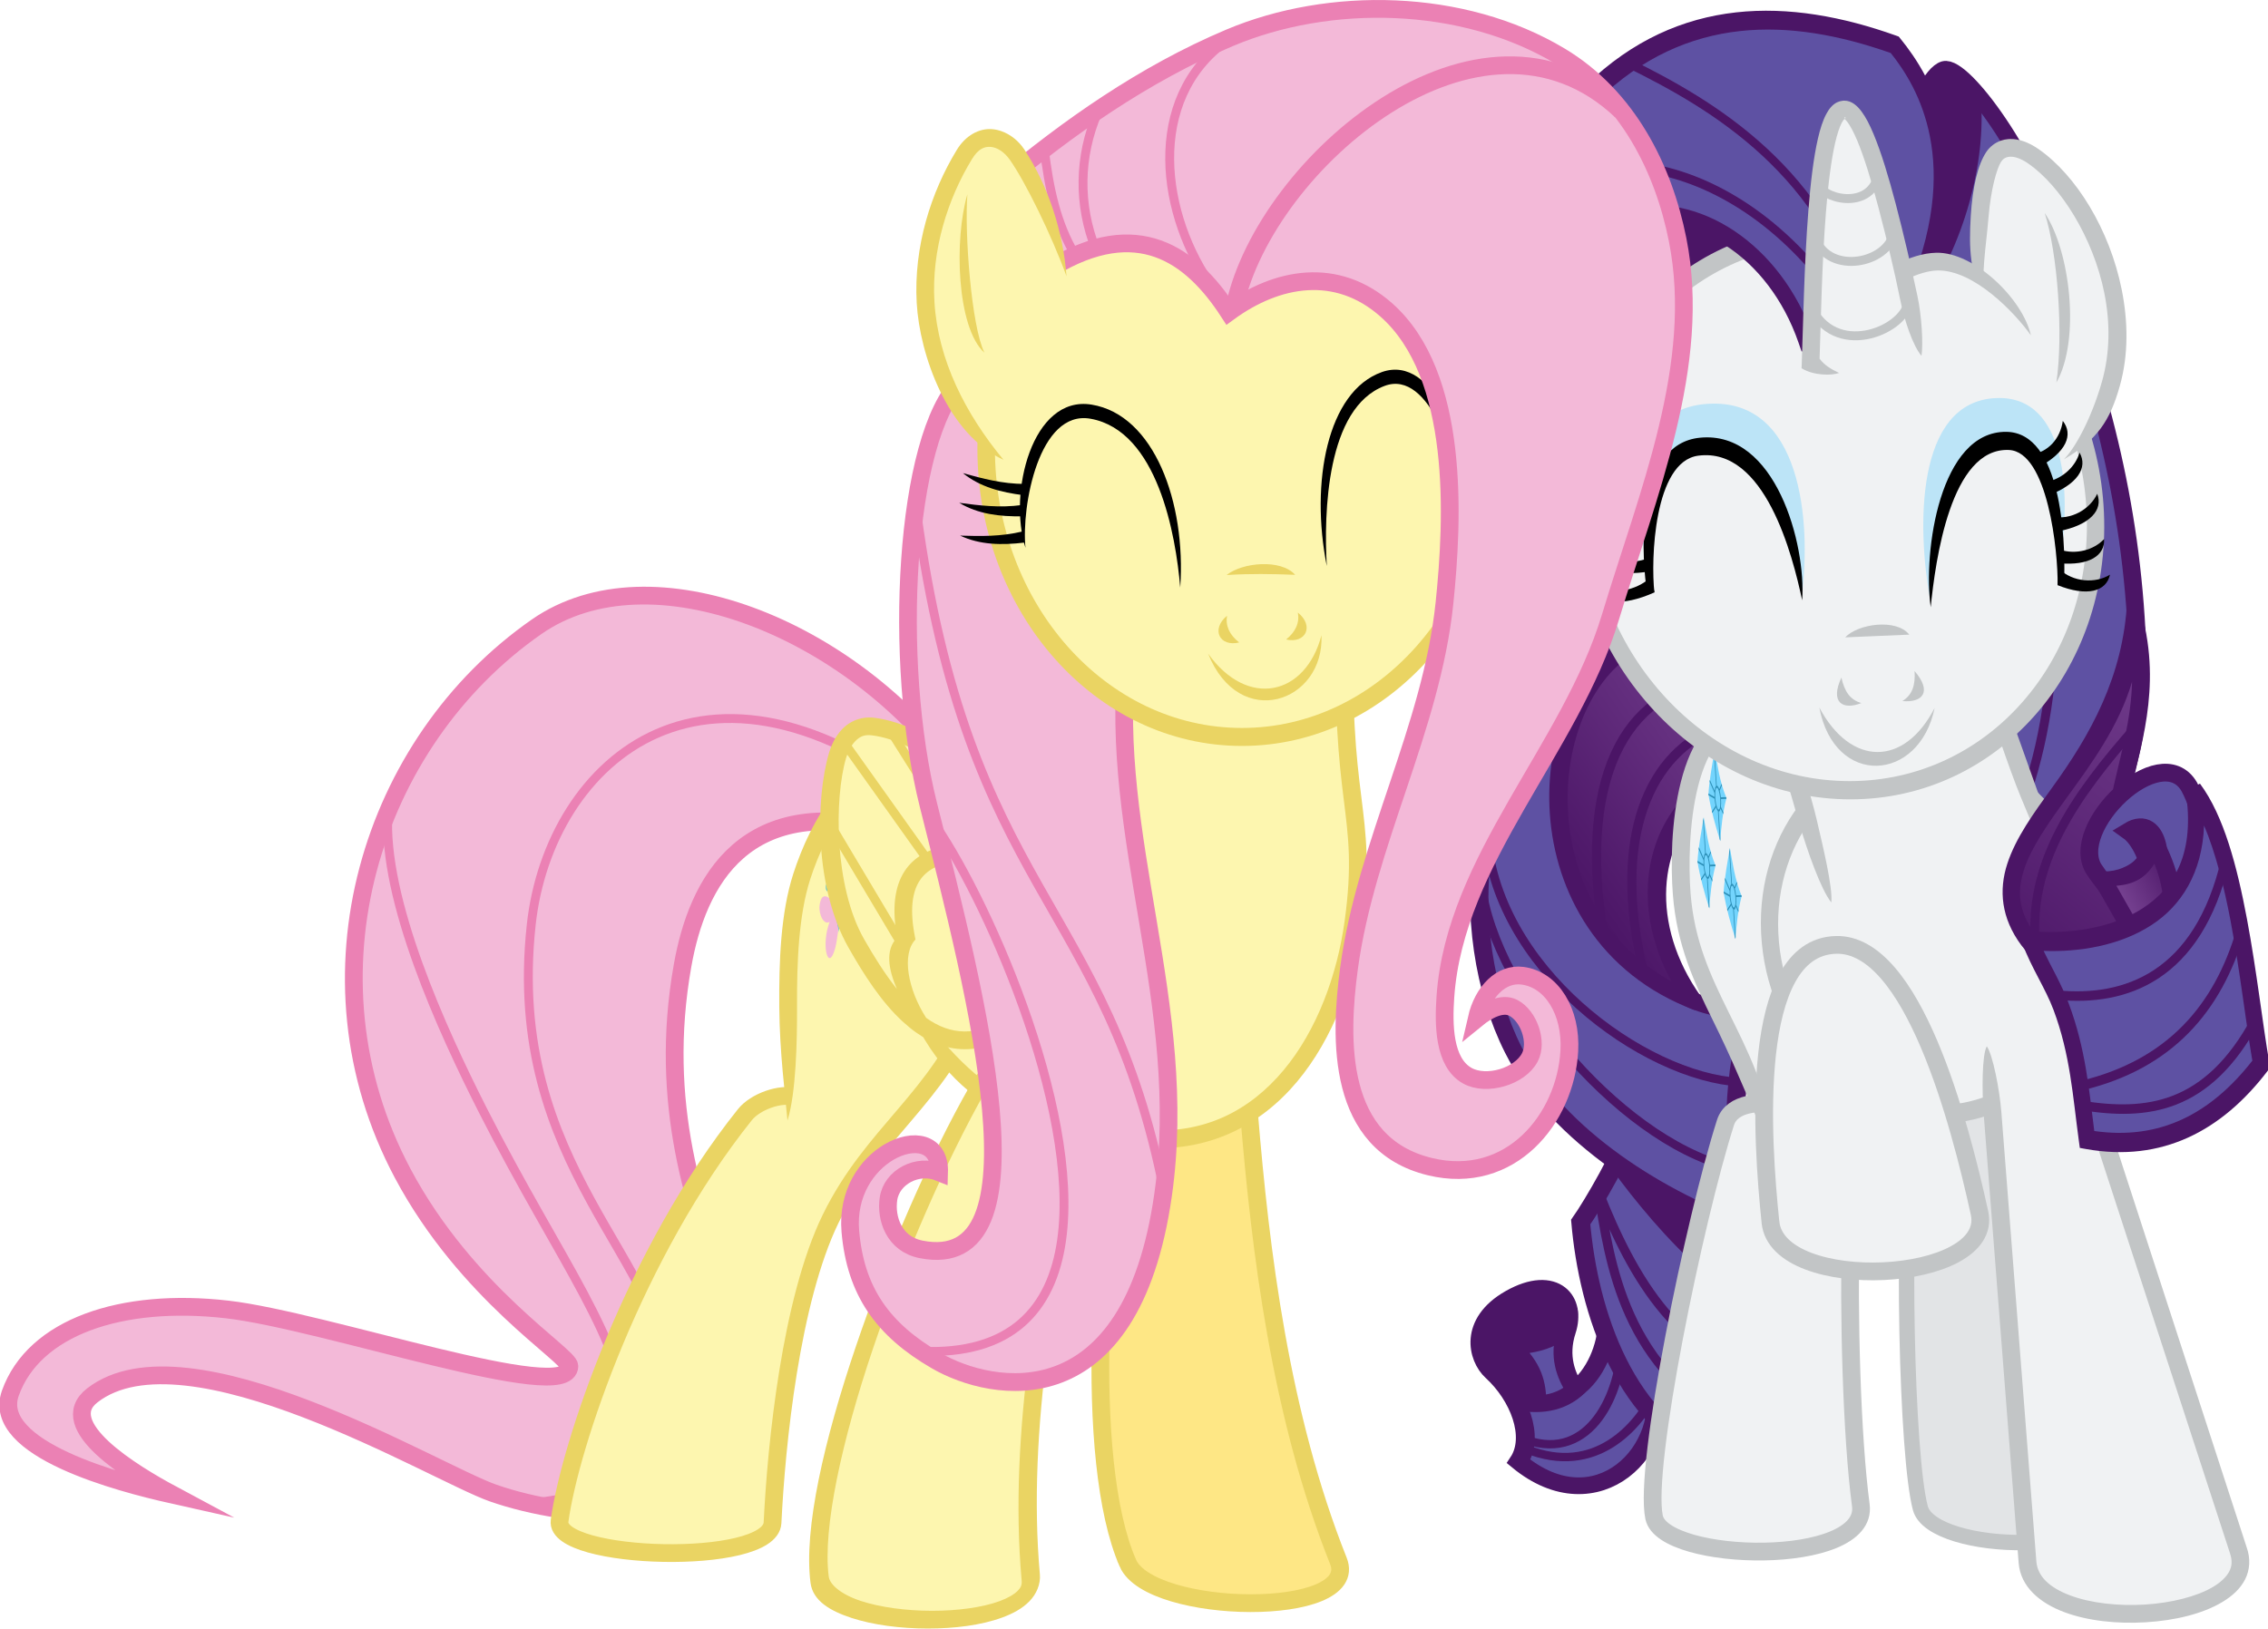 <?xml version="1.0" encoding="UTF-8" standalone="no"?>
<!-- Created with Inkscape (http://www.inkscape.org/) -->
<svg id="svg4707" xmlns:inkscape="http://www.inkscape.org/namespaces/inkscape" xmlns:rdf="http://www.w3.org/1999/02/22-rdf-syntax-ns#" xmlns="http://www.w3.org/2000/svg" sodipodi:docname="Fluttershy and Rarity Adorable.svg" xmlns:sodipodi="http://sodipodi.sourceforge.net/DTD/sodipodi-0.dtd" inkscape:export-filename="F:\Projects\Vectors\MLP Vectors\G4\Groups\Fluttershy and Rarity Adorable.png" height="917.76" width="1277.6" inkscape:export-xdpi="392.22845" version="1.1" inkscape:export-ydpi="392.22845" xmlns:cc="http://creativecommons.org/ns#" xmlns:xlink="http://www.w3.org/1999/xlink" inkscape:version="0.48.4 r9939" xmlns:dc="http://purl.org/dc/elements/1.1/">
 <defs id="defs4709">
  <linearGradient id="linearGradient4664" y2="643.42" gradientUnits="userSpaceOnUse" y1="515.56" gradientTransform="translate(-206.08 15.826)" x2="932" x1="691.31" inkscape:collect="always">
   <stop id="stop4120" stop-color="#7e4a99" offset="0"/>
   <stop id="stop4122" stop-color="#4b1566" offset="1"/>
  </linearGradient>
  <linearGradient id="linearGradient4336" y2="368.64" gradientUnits="userSpaceOnUse" y1="341.6" gradientTransform="matrix(-.778 0 0 .778 5571.9 411.23)" x2="1901.1" x1="1851.3" inkscape:collect="always">
   <stop id="stop9487" stop-color="#4b1566" offset="0"/>
   <stop id="stop9489" stop-color="#7e4a99" offset="1"/>
  </linearGradient>
  <linearGradient id="linearGradient4303" y2="169.53" gradientUnits="userSpaceOnUse" y1="436.42" gradientTransform="matrix(-.778 0 0 .778 5536.2 209.76)" x2="1771.3" x1="1984.2" inkscape:collect="always">
   <stop id="stop9503" stop-color="#4b1566" offset="0"/>
   <stop id="stop9505" stop-color="#7e4a99" offset="1"/>
  </linearGradient>
  <linearGradient id="linearGradient9390" y2="83.783" gradientUnits="userSpaceOnUse" y1="85.016" x2="2378.9" x1="2264.9" inkscape:collect="always">
   <stop id="stop9386" stop-color="#4b1566" offset="0"/>
   <stop id="stop9388" stop-color="#7e4a99" offset="1"/>
  </linearGradient>
  <linearGradient id="linearGradient9366" y2="101.87" gradientUnits="userSpaceOnUse" y1="-137.42" x2="2248.4" x1="2231.8" inkscape:collect="always">
   <stop id="stop9362" stop-color="#4b1566" offset="0"/>
   <stop id="stop9364" stop-color="#7e4a99" offset="1"/>
  </linearGradient>
 </defs>
 <sodipodi:namedview id="base" bordercolor="#666666" inkscape:pageshadow="2" inkscape:window-y="-8" fit-margin-left="0" pagecolor="#ffffff" fit-margin-top="0" inkscape:window-maximized="1" inkscape:zoom="0.49497475" inkscape:window-x="-8" inkscape:window-height="706" showgrid="false" borderopacity="1.0" inkscape:current-layer="layer8" inkscape:cx="423.02022" inkscape:cy="506.37322" fit-margin-right="0" fit-margin-bottom="0" inkscape:window-width="1366" inkscape:pageopacity="0.0" inkscape:document-units="px"/>
 <g id="layer8" sodipodi:insensitive="true" inkscape:label="Fluttershy and Rarity" inkscape:groupmode="layer" transform="translate(780.74 -309.98)">
  <g id="layer1-4" sodipodi:insensitive="true" inkscape:label="Rarity" transform="translate(-2345.4 534.14)">
   <g id="g3857" sodipodi:insensitive="true" transform="translate(-1304 -221.21)" inkscape:groupmode="layer" inkscape:label="Tail">
    <g id="g4666">
     <g id="g3891" transform="matrix(-.692 .492 .557 .612 4008.1 -336.19)">
      <path id="path3893" d="m1066.6 905.06c10.674 12.539 28.975 24.252 45.899 24.29-1.789-11.08-6.429-25.107-22.046-36.067-18.788-13.187-20.284-36.991 12.703-40.555 31.578-3.412 43.628 20.315 42.355 34.161-2.226 24.208 7.944 52.986 27.249 60.277-9.636 67.184-81.518 54.523-104.06 7.151z" sodipodi:nodetypes="ccsssccc" inkscape:connector-curvature="0" fill="#5e51a3"/>
      <path id="path3895" d="m902.75 868.22c-1.823 0.01-3.714 0.13-5.688 0.344-21.835 2.359-28.552 13.573-25.156 24.719l1.812 4.25c11.834 18.779 36.179 5.393 45-2.406-2.03 21.061 4.371 31.839 12.594 42.438 3.597-2.374 7.271-4.585 10.562-7.469-2.396-8.876-3.291-18.432-2.469-27.375 1.194-12.981-9.318-34.654-36.656-34.5z" sodipodi:nodetypes="cscccccsc" transform="translate(206.08 -15.826)" inkscape:connector-curvature="0" fill="#4b1566"/>
      <path id="path3901" d="m1109.9 929.24c16.75 2.725 28.677-5.539 37.609-16.996m-67.701-30.512c11.834 18.779 36.178 5.375 44.999-2.424-2.03 21.061 4.354 31.846 12.576 42.445" sodipodi:nodetypes="ccccc" inkscape:connector-curvature="0" stroke="#4b1566" stroke-miterlimit="100" stroke-width="11.974" fill="none"/>
      <path id="path3903" d="m1074.4 962.81c22.781 12.153 67.229 23.642 88.899-19.391m-95.752-22.35c23.152 28.086 70.007 55.379 91.676 17.163" sodipodi:nodetypes="cccc" inkscape:connector-curvature="0" stroke="#4b1566" stroke-width="5.987" fill="none"/>
      <path id="path3905" d="m1066.6 905.06c10.674 12.539 28.975 24.252 45.899 24.29-1.789-11.08-6.429-25.107-22.046-36.067-18.788-13.187-20.284-36.991 12.703-40.555 31.578-3.412 43.628 20.315 42.355 34.161-2.226 24.208 7.944 52.986 27.249 60.277-9.636 67.184-81.518 54.523-104.06 7.151z" sodipodi:nodetypes="ccsssccc" inkscape:connector-curvature="0" stroke="#4b1566" stroke-miterlimit="100" stroke-width="11.974" fill="none"/>
     </g>
     <g id="g3875" transform="matrix(-.683 .36 .429 .619 4119 -188.86)">
      <path id="path3877" d="m966.26 764.4c11.862 12.831 55.739 39.06 69.617 45.843 32.541 61.88 59.032 151.76 14.948 208.96-22.354-18.597-75.061-44.739-113.47-49.037-53.612-6-40.176-68.356-22.883-118.44 10.913-31.607 31.097-59.589 51.79-87.325z" sodipodi:nodetypes="cccssc" inkscape:connector-curvature="0" fill="#5e51a3"/>
      <path id="path3879" d="m1029 509.69c-20.7 27.73-40.84 55.7-51.75 87.31-17.023 49.305-30.321 110.5 20.406 118.12 48.471-32.836 58.684-126.27 60.063-183.72-12.224-7.977-23.508-16.117-28.688-21.719z" inkscape:connector-curvature="0" transform="translate(-62.775 254.72)" fill="#4b1566"/>
      <path id="path3887" d="m979.9 979.13c55.264-37.173 47.862-114.52 32.489-182.88 22.798 50.829 59.985 128.91 13.1 207.51" sodipodi:nodetypes="ccc" inkscape:connector-curvature="0" stroke="#4b1566" stroke-width="6.578" fill="none"/>
      <path id="path4678" d="m966.26 764.4c11.862 12.831 55.739 39.06 69.617 45.843 32.541 61.88 59.032 151.76 14.948 208.96-22.354-18.597-75.061-44.739-113.47-49.037-53.612-6-40.176-68.356-22.883-118.44 10.913-31.607 31.097-59.589 51.79-87.325z" sodipodi:nodetypes="cccssc" inkscape:connector-curvature="0" stroke="#4b1566" stroke-miterlimit="100" stroke-width="13.155" fill="none"/>
     </g>
     <g id="g3859" transform="matrix(-.73 0 .086 .689 4397.8 80.647)">
      <path id="path3861" d="m640.28 545.67c19.731-72.046 129.96-206.13 264.56-130.43 118.1 66.419 142.62 227.75 108.99 321.86-25.449 71.221-101.93 124.15-164.57 147.97 8.179-64.652-2.454-130.99-24.807-181.17 13.666 1.498 30.539-0.005 45.602-6.887 69.191-125.38-64.815-274.29-194.6-132.9-18.042 19.654-42.613 8.729-35.171-18.445z" sodipodi:nodetypes="ssscccss" inkscape:connector-curvature="0" fill="#5e51a3"/>
      <path id="path3865" d="m617.47 408.62c-95.774 0.558-167.71 96.027-183.28 152.88-7.442 27.174 17.146 38.092 35.188 18.438 129.79-141.39 263.78 7.521 194.59 132.91 87.494-31.771 133.71-193.29 18.312-290.06-22.501-10.005-44.199-14.276-64.812-14.156z" transform="translate(206.08 -15.826)" inkscape:connector-curvature="0" fill="url(#linearGradient4664)"/>
      <path id="path3869" d="m878.3 402.84c86.932 40.468 123.43 239.23-10.796 295.29" sodipodi:nodetypes="cc" inkscape:connector-curvature="0" stroke="#4b1566" stroke-miterlimit="100" stroke-width="14.093" fill="none"/>
      <path id="path3871" d="m851 834.76c82.81-16.08 172.4-141.98 171.7-234.04m-180.59 162.9c73.18-4.23 179.89-93.31 171.29-207.37m-80.263 87.049c10.16-280.32-214.68-249.58-287.56-72.38 101.99-175.47 286.41-120.63 259.91 104.81" sodipodi:nodetypes="ccccccc" inkscape:connector-curvature="0" stroke="#4b1566" stroke-width="7.047" fill="none"/>
      <path id="path4680" d="m640.28 545.67c19.731-72.046 129.96-206.13 264.56-130.43 118.1 66.419 142.62 227.75 108.99 321.86-25.449 71.221-101.93 124.15-164.57 147.97 8.179-64.652-2.454-130.99-24.807-181.17 13.666 1.498 30.539-0.005 45.602-6.887 69.191-125.38-64.815-274.29-194.6-132.9-18.042 19.654-42.613 8.729-35.171-18.445z" sodipodi:nodetypes="ssscccss" inkscape:connector-curvature="0" stroke="#4b1566" stroke-miterlimit="100" stroke-width="14.093" fill="none"/>
     </g>
    </g>
   </g>
   <g id="layer12-2" sodipodi:insensitive="true" transform="translate(-1304 -133.57)" inkscape:groupmode="layer" inkscape:label="Back Hooves">
    <g id="g4613">
     <path id="path4406" d="m1364.2 706.35c-8.137-0.69-24.619-0.997-28.37 10.793-17.487 54.972-46.242 193.71-40.193 222.36 5.375 25.457 121.14 28.222 116.46-6.828-5.148-38.54-6.975-107.49-5.688-157.27 1.376-53.229 31.698-113.53 2.199-157.86l-74.008-23.436z" sodipodi:nodetypes="cssssccc" inkscape:connector-curvature="0" transform="translate(2504.8 -175.18)" stroke="#c2c5c6" stroke-miterlimit="100" stroke-width="10" fill="#f0f2f3"/>
     <g id="g4402">
      <path id="path4394" d="m1358.9 728.25c-9.234-58.683-43.311-84.451-47.609-140.01-2.377-30.728 0.643-101.2 40.632-100.71 33.223 0.406 37.94 28.838 40.756 49.97l-11.101 152.38z" sodipodi:nodetypes="cssccc" transform="translate(2504.8 -175.18)" inkscape:connector-curvature="0" fill="#f0f2f3"/>
      <path id="path4396" style="block-progression:tb;text-indent:0;color:#000000;text-transform:none" d="m3856.7 307.35c-11.466-0.14-20.868 5.107-27.469 13-6.601 7.893-10.814 18.261-13.656 29.406-5.684 22.29-5.786 47.868-4.563 63.688 2.223 28.733 12.202 49.885 22.438 70.656 5.113 10.376 9.988 20.798 14.752 31.937 3.885 9.084 10.75 24.143 15.402 37.028 0.737-14.066-1.228-28.216-5.748-39.783-4.742-12.135-10.222-23.004-15.437-33.588-10.186-20.673-19.362-40.206-21.438-67.031-1.153-14.908-0.948-39.93 4.281-60.438 2.615-10.254 6.518-19.325 11.656-25.469 5.138-6.144 11.128-9.511 19.656-9.406 15.188 0.186 22.493 6.086 27.5 14.719 5.007 8.633 6.945 20.411 8.344 30.906l9.906-1.312c-1.417-10.638-3.232-23.657-9.594-34.625s-17.997-19.467-36.031-19.688z" sodipodi:nodetypes="sssssscsssssssccss" inkscape:connector-curvature="0" fill="#c2c5c6"/>
     </g>
    </g>
    <path id="path4406-1" d="m3959.5 360.21c-30.124-1.303-37.823 15.916-32.53 46.73 8.285 48.234 25.806 74.078 40.534 118.33-5.582 0.599-20.074 8.335-21.046 16.17-6.835 55.127-3.828 189.01 3.98 217.74 6.939 25.529 113.82 28.317 106.3-6.832-8.263-38.649-17.51-107.81-22.23-157.72-5.048-53.378-10.963-104.9-16.388-158.29-4.546-44.736-7.466-73.912-58.622-76.125z" sodipodi:nodetypes="sscssssss" inkscape:connector-curvature="0" stroke="#c2c5c6" stroke-miterlimit="100" stroke-width="8.672" fill="#e2e4e6"/>
   </g>
   <g id="layer13" sodipodi:insensitive="true" transform="translate(-1304 -221.21)" inkscape:groupmode="layer" inkscape:label="Back Mane">
    <g id="g9463" transform="matrix(-1 -.12 -.061 .993 7174.4 413.93)" stroke="#4b1566">
     <path id="path9431" d="m1892.4 287.63 37.492-243.54-99.249-134.51c-29.589 67.12-49.208 135.79-53.541 218.4-1.38 95.92 74.966 168.86 115.3 159.65z" sodipodi:nodetypes="ccccc" transform="translate(1303 220.21)" inkscape:connector-curvature="0" stroke-miterlimit="100" stroke-width="10" fill="#5e51a3"/>
     <path id="path9461" d="m1844.3 213.77c-24.639-60.789-25.541-160.57 8.229-223.07" sodipodi:nodetypes="cc" inkscape:connector-curvature="0" transform="translate(1303 220.21)" stroke-width="5" fill="none"/>
    </g>
   </g>
   <g id="layer7-3" inkscape:label="Body" sodipodi:insensitive="true" inkscape:groupmode="layer">
    <g id="g4376">
     <path id="path4374" sodipodi:rx="88.963409" sodipodi:ry="94.196548" sodipodi:type="arc" d="m1535.1 613.12c0 52.023-39.83 94.197-88.963 94.197s-88.963-42.173-88.963-94.197c0-52.023 39.83-94.197 88.963-94.197s88.963 42.173 88.963 94.197z" stroke-linejoin="round" stroke-linecap="round" transform="matrix(1.018 0 .051 1.083 1148.7 -362.4)" stroke="#c2c5c6" sodipodi:cy="613.117" sodipodi:cx="1446.0914" stroke-miterlimit="100" stroke-width="9.526" fill="#f0f2f3"/>
     <g id="g4370">
      <path id="path4362" d="m1395.5 593.06-26.166-90.708 118.62-23.549 35.76 100.3z" sodipodi:nodetypes="ccccc" transform="translate(1200.7 -308.75)" inkscape:connector-curvature="0" fill="#f0f2f3"/>
      <path id="path4364" style="block-progression:tb;text-indent:0;color:#000000;text-transform:none" d="m2692 164.31-4.25 0.844-118.59 23.531-5.344 1.062 1.5 5.25 12.874 44.637c4.452 15.437 12.374 37.798 18.099 44.67 0.791-8.854-4.682-31.282-8.252-46.672-3.151-13.585-11.596-40.197-11.596-40.197l109.06-21.625s10.822 32.937 17.438 48.943c6.423 15.537 17.174 41.478 21.56 45.596 0.679-5.912-5.762-31.053-11.045-45.864l-20.015-56.112z" sodipodi:nodetypes="cccccscsccscscc" inkscape:connector-curvature="0" fill="#c2c5c6"/>
     </g>
    </g>
   </g>
   <g id="layer16-2" sodipodi:insensitive="true" transform="translate(-1304 -133.57)" inkscape:groupmode="layer" inkscape:label="Cutie Mark">
    <g id="layer1-6" inkscape:label="Layer 1" transform="translate(-854.71 -28.493)"></g>
    <g id="g6241" transform="matrix(-.839 .023 .127 0.987 4349.5 -168.03)">
     <g id="g6225">
      <path id="path3888-15-2-9-0" d="m686.26 546.4c-0.582 9.042-0.498 17.793-3.728 27.711 3.772 8.097 5.932 16.194 7.848 24.291 1.724-7.678 3.565-17.96 3.88-26.746-1.921-8.648-5.186-16.96-8-25.256z" inkscape:connector-curvature="0" fill="#73d4fd"/>
      <path id="path6196" style="block-progression:tb;text-indent:0;color:#000000;text-transform:none" d="m686.42 546.82 1.531 20.062c-0.543 0.009-0.982 0.711-1.281 1.781-0.024 0.085-0.041 0.191-0.062 0.281l-2.062-3.031c-0.05 0.281-0.071 0.561-0.125 0.844l2 3.031c-0.174 1.062-0.258 2.366-0.219 3.781l-3.5-0.031c-0.059 0.189-0.126 0.373-0.188 0.562 0.064 0.137 0.125 0.27 0.188 0.406l3.562 0.031c0.104 1.603 0.374 3.128 0.719 4.344l-0.094 0.344-1.062 3c0.117 0.332 0.231 0.668 0.344 1l1.156-3.312c0.364 0.904 0.808 1.566 1.281 1.719 0.099 0.032 0.188 0.011 0.281 0l1.219 15.656c0.09 0.374 0.193 0.751 0.281 1.125 0.081-0.359 0.138-0.755 0.219-1.125l-1.25-15.875c0.305-0.296 0.555-0.834 0.75-1.531 0.063-0.227 0.105-0.49 0.156-0.75l3.031 3.25c0.04-0.293 0.087-0.582 0.125-0.875l-3-3.25c0.125-0.965 0.19-2.067 0.156-3.281-0.006-0.231-0.019-0.46-0.031-0.688l3.688-2.031c0.008-0.196 0.024-0.399 0.031-0.594-0.032-0.145-0.061-0.293-0.094-0.438l-3.719 2.031c-0.078-0.827-0.196-1.618-0.344-2.344l0.031 0.031 2.25-6.406c-0.108-0.364-0.232-0.731-0.344-1.094l-2.188 6.375c-0.013-0.049-0.018-0.077-0.031-0.125-0.354-1.247-0.842-2.236-1.375-2.625l-1.438-18.469c-0.205-0.592-0.392-1.19-0.594-1.781zm1.719 21.219c0.025 0.004 0.037-0.008 0.062 0 0.411 0.133 0.841 0.871 1.188 2.094s0.606 2.905 0.656 4.688c0.05 1.783-0.122 3.294-0.406 4.312-0.284 1.018-0.651 1.508-1.062 1.375-0.411-0.133-0.841-0.871-1.188-2.094s-0.606-2.905-0.656-4.688c-0.05-1.783 0.122-3.325 0.406-4.344 0.266-0.955 0.617-1.398 1-1.344z" inkscape:connector-curvature="0" fill="#2c8fb7"/>
     </g>
     <g id="g6229" transform="translate(14.866 -17.839)">
      <path id="path6231" d="m686.26 546.4c-0.582 9.042-0.498 17.793-3.728 27.711 3.772 8.097 5.932 16.194 7.848 24.291 1.724-7.678 3.565-17.96 3.88-26.746-1.921-8.648-5.186-16.96-8-25.256z" inkscape:connector-curvature="0" fill="#73d4fd"/>
      <path id="path6233" style="block-progression:tb;text-indent:0;color:#000000;text-transform:none" d="m686.42 546.82 1.531 20.062c-0.543 0.009-0.982 0.711-1.281 1.781-0.024 0.085-0.041 0.191-0.062 0.281l-2.062-3.031c-0.05 0.281-0.071 0.561-0.125 0.844l2 3.031c-0.174 1.062-0.258 2.366-0.219 3.781l-3.5-0.031c-0.059 0.189-0.126 0.373-0.188 0.562 0.064 0.137 0.125 0.27 0.188 0.406l3.562 0.031c0.104 1.603 0.374 3.128 0.719 4.344l-0.094 0.344-1.062 3c0.117 0.332 0.231 0.668 0.344 1l1.156-3.312c0.364 0.904 0.808 1.566 1.281 1.719 0.099 0.032 0.188 0.011 0.281 0l1.219 15.656c0.09 0.374 0.193 0.751 0.281 1.125 0.081-0.359 0.138-0.755 0.219-1.125l-1.25-15.875c0.305-0.296 0.555-0.834 0.75-1.531 0.063-0.227 0.105-0.49 0.156-0.75l3.031 3.25c0.04-0.293 0.087-0.582 0.125-0.875l-3-3.25c0.125-0.965 0.19-2.067 0.156-3.281-0.006-0.231-0.019-0.46-0.031-0.688l3.688-2.031c0.008-0.196 0.024-0.399 0.031-0.594-0.032-0.145-0.061-0.293-0.094-0.438l-3.719 2.031c-0.078-0.827-0.196-1.618-0.344-2.344l0.031 0.031 2.25-6.406c-0.108-0.364-0.232-0.731-0.344-1.094l-2.188 6.375c-0.013-0.049-0.018-0.077-0.031-0.125-0.354-1.247-0.842-2.236-1.375-2.625l-1.438-18.469c-0.205-0.592-0.392-1.19-0.594-1.781zm1.719 21.219c0.025 0.004 0.037-0.008 0.062 0 0.411 0.133 0.841 0.871 1.188 2.094s0.606 2.905 0.656 4.688c0.05 1.783-0.122 3.294-0.406 4.312-0.284 1.018-0.651 1.508-1.062 1.375-0.411-0.133-0.841-0.871-1.188-2.094s-0.606-2.905-0.656-4.688c-0.05-1.783 0.122-3.325 0.406-4.344 0.266-0.955 0.617-1.398 1-1.344z" inkscape:connector-curvature="0" fill="#2c8fb7"/>
     </g>
     <g id="g6235" transform="translate(1.734 -55.994)">
      <path id="path6237" d="m686.26 546.4c-0.582 9.042-0.498 17.793-3.728 27.711 3.772 8.097 5.932 16.194 7.848 24.291 1.724-7.678 3.565-17.96 3.88-26.746-1.921-8.648-5.186-16.96-8-25.256z" inkscape:connector-curvature="0" fill="#73d4fd"/>
      <path id="path6239" style="block-progression:tb;text-indent:0;color:#000000;text-transform:none" d="m686.42 546.82 1.531 20.062c-0.543 0.009-0.982 0.711-1.281 1.781-0.024 0.085-0.041 0.191-0.062 0.281l-2.062-3.031c-0.05 0.281-0.071 0.561-0.125 0.844l2 3.031c-0.174 1.062-0.258 2.366-0.219 3.781l-3.5-0.031c-0.059 0.189-0.126 0.373-0.188 0.562 0.064 0.137 0.125 0.27 0.188 0.406l3.562 0.031c0.104 1.603 0.374 3.128 0.719 4.344l-0.094 0.344-1.062 3c0.117 0.332 0.231 0.668 0.344 1l1.156-3.312c0.364 0.904 0.808 1.566 1.281 1.719 0.099 0.032 0.188 0.011 0.281 0l1.219 15.656c0.09 0.374 0.193 0.751 0.281 1.125 0.081-0.359 0.138-0.755 0.219-1.125l-1.25-15.875c0.305-0.296 0.555-0.834 0.75-1.531 0.063-0.227 0.105-0.49 0.156-0.75l3.031 3.25c0.04-0.293 0.087-0.582 0.125-0.875l-3-3.25c0.125-0.965 0.19-2.067 0.156-3.281-0.006-0.231-0.019-0.46-0.031-0.688l3.688-2.031c0.008-0.196 0.024-0.399 0.031-0.594-0.032-0.145-0.061-0.293-0.094-0.438l-3.719 2.031c-0.078-0.827-0.196-1.618-0.344-2.344l0.031 0.031 2.25-6.406c-0.108-0.364-0.232-0.731-0.344-1.094l-2.188 6.375c-0.013-0.049-0.018-0.077-0.031-0.125-0.354-1.247-0.842-2.236-1.375-2.625l-1.438-18.469c-0.205-0.592-0.392-1.19-0.594-1.781zm1.719 21.219c0.025 0.004 0.037-0.008 0.062 0 0.411 0.133 0.841 0.871 1.188 2.094s0.606 2.905 0.656 4.688c0.05 1.783-0.122 3.294-0.406 4.312-0.284 1.018-0.651 1.508-1.062 1.375-0.411-0.133-0.841-0.871-1.188-2.094s-0.606-2.905-0.656-4.688c-0.05-1.783 0.122-3.325 0.406-4.344 0.266-0.955 0.617-1.398 1-1.344z" inkscape:connector-curvature="0" fill="#2c8fb7"/>
     </g>
    </g>
   </g>
   <g id="layer9" sodipodi:insensitive="true" transform="translate(-1304 -133.57)" inkscape:groupmode="layer" inkscape:label="Front Hooves">
    <path id="path4359" d="m1361.2 773.32c4.212 40.538 126.47 34.517 117.75-5.295-11.18-51.04-37.624-152.26-80.898-151.06-49.374 1.376-41.656 110.13-36.854 156.35z" sodipodi:nodetypes="ssss" transform="translate(2504.8 -175.18)" inkscape:connector-curvature="0" stroke="#c2c5c6" stroke-miterlimit="100" stroke-width="10" fill="#f0f2f3"/>
    <g id="g4390">
     <path id="path4382" d="m4010.8 789.64c3.414 43.842 132.59 35.686 118.75-6.784l-90.846-278.81c-3.167-9.72-10.299-28.887-10.299-28.887-6.405-17.967-43.386-9.191-40.552 23.761 0 0 2.251 24.98 3.225 37.482z" sodipodi:nodetypes="sssssss" inkscape:connector-curvature="0" fill="#f0f2f3"/>
     <path id="path4384" style="block-progression:tb;text-indent:0;color:#000000;text-transform:none" d="m4028.4 475.16c-0.375 7.272 2.411 20.787 5.594 30.557l90.844 278.82c1.368 4.197 1.169 7.187-0.375 10.219-1.544 3.032-4.669 6.092-9.188 8.781-9.037 5.378-23.409 9.016-38.375 9.938-14.966 0.921-30.565-0.811-42.094-5.156s-18.3-10.599-19.031-19.094l-19.719-253.25c-0.982-12.61-4.846-32.418-8.208-37.046-2.745 4.931-2.743 25.306-1.76 37.921l19.719 253.22c1.045 13.421 12.035 22.53 25.469 27.594 13.434 5.064 30.124 6.774 46.25 5.781 16.126-0.992 31.642-4.628 42.875-11.312 5.617-3.342 10.261-7.528 12.969-12.844 2.708-5.316 3.143-11.734 0.875-18.094l-90.7-278.82c-3.209-9.848-10.309-22.459-15.001-27.213z" sodipodi:nodetypes="csssssscscsssssccsc" inkscape:connector-curvature="0" fill="#c2c5c6"/>
    </g>
   </g>
   <g id="g9433" sodipodi:insensitive="true" transform="translate(-1304 -221.21)" inkscape:groupmode="layer" inkscape:label="Back Mane Overlap">
    <g id="g4346">
     <g id="g4691">
      <path id="path9467" d="m4067.9 336.24c14.278 42.32 2.864 75.651-3.647 104.64-8.108 36.099 48.573 34.151 36.918 60.777-20.44 46.698-68.04 54.292-89.861 25.014-42.673-57.257 70.615-100.96 56.589-190.43z" sodipodi:nodetypes="csssc" inkscape:connector-curvature="0" fill="url(#linearGradient4303)"/>
      <path id="path9499" d="m4071.6 406.82c-33.132 37.688-62.031 77.068-55.886 125.44" sodipodi:nodetypes="cc" inkscape:connector-curvature="0" stroke="#4b1566" stroke-width="5" fill="none"/>
      <path id="path4685" style="block-progression:tb;text-indent:0;color:#000000;text-transform:none" d="m4066.9 335.47c-2.047 42.576-20.818 75.813-42.081 105.12-10.632 14.653-20.673 28.519-25.438 43.188-4.765 14.668-3.546 30.467 7.938 45.875 12.075 16.202 31.707 22.355 50.594 17.875 18.887-4.48 37.092-19.311 47.844-43.875 3.502-8 1.624-15.783-2.781-20.906-4.406-5.123-10.478-8.529-16.25-12.156-5.772-3.628-11.194-7.394-14.469-11.75-3.275-4.356-4.881-9.056-3.125-16.875 6.417-28.569 18.291-63.505 3.5-107.34zm2.794 45.651c-0.561 21.49-6.239 40.519-10.312 58.656-2.298 10.231 0.167 18.83 4.875 25.094 4.708 6.263 11.197 10.462 17.125 14.188 5.928 3.726 11.309 7.059 14 10.188 2.691 3.129 3.545 5.093 1.219 10.406-9.688 22.134-25.522 34.453-41 38.125-15.478 3.672-30.536-1.018-40.281-14.094-9.853-13.22-10.474-24.386-6.438-36.812 4.037-12.426 13.428-25.793 24.031-40.406 13.678-18.853 29.328-40.079 36.781-65.344z" sodipodi:nodetypes="cssssssssscccsssscssssc" inkscape:connector-curvature="0" fill="#4b1566"/>
     </g>
     <path id="path9471" d="m4048.5 487.26c6.199 9.302 22.591 27.346 24.754 38.924 33.266-11.37 46.19-53.168 28.605-85.916-16.068-27.375-69.122 23.338-53.359 46.992z" sodipodi:nodetypes="sccs" inkscape:connector-curvature="0" stroke="#4b1566" stroke-miterlimit="100" stroke-width="10" fill="#5e51a3"/>
     <path id="path9483" d="m4080 493.23c0.112-11.377-6.355-23.691-12.225-27.868 18.481-11.225 20.641 23.408 12.225 27.868z" sodipodi:nodetypes="ccc" inkscape:connector-curvature="0" stroke="#4b1566" stroke-miterlimit="100" stroke-width="10" fill="#4b1566"/>
     <g id="g4326" transform="translate(-37.504 -194.5)">
      <path id="path9481" d="m4089.6 685.35c6.886 11.9 15.93 28.117 22.816 40.017 17.463-3.747 24.773-26.775 7.188-59.523-3.792 13.492-11.581 22.2-30.004 19.507z" sodipodi:nodetypes="cccc" inkscape:connector-curvature="0" fill="url(#linearGradient4336)"/>
      <path id="path4340" style="block-progression:tb;text-indent:0;color:#000000;text-transform:none" d="m4114.8 664.5c-1.73 6.157-4.225 10.548-7.719 13.156-3.494 2.608-10.56 5.821-18.909 4.6l-8.091-3.35 5.187 8.938c6.85 11.838 15.891 28.07 22.813 40.031l1.812 3.156 3.563-0.781c10.646-2.284 18.541-11.039 20.625-22.906 2.084-11.868-0.902-26.816-10.063-43.875zm4.969 13.656c4.494 11.215 5.668 20.64 4.469 27.469-1.267 7.212-4.649 11.503-9.562 13.656-5.164-8.993-10.882-19.171-16.312-28.688 5.788-0.401 10.781-1.966 14.719-4.906 2.767-2.066 4.92-4.655 6.687-7.531z" sodipodi:nodetypes="ccccccccscccsccsc" inkscape:connector-curvature="0" fill="#4b1566"/>
     </g>
     <g id="g4321" transform="matrix(.927 0 .064 1.061 89.325 -102.07)">
      <path id="path9469" d="m4296 512.66c24.33 31.075 25.582 105.63 30.907 145.96-29.334 31.144-64.817 46.857-108.62 40.012-2.007-23.261-2.006-46-10.86-70.589-4.504-12.509-12.092-23.01-16.44-35.175 44.415 3.713 112.65-10.836 105.02-80.212z" sodipodi:nodetypes="cccscc" inkscape:connector-curvature="0" fill="#5e51a3"/>
      <path id="path9473" d="m4205.6 621.87c40.536 3.411 86.161-9.325 107.03-71.992m6.719 37.436c-16.712 41.887-48.432 71.354-102.23 82.55m-0.96 10.559c38.786 5.553 76.494 2.049 108.95-45.595" sodipodi:nodetypes="cccccc" inkscape:connector-curvature="0" stroke="#4b1566" stroke-width="5.043" fill="none"/>
      <path id="path4330" style="block-progression:tb;text-indent:0;color:#000000;text-transform:none" d="m4290.9 513.22c3.634 33.026-10.05 51.414-30.375 62.531-20.326 11.117-47.739 13.887-69.188 12.094l-7.812-0.656 2.625 7.375c4.665 13.049 12.271 23.53 16.469 35.188 8.519 23.657 8.531 45.771 10.563 69.312l0.344 3.938 3.906 0.625c45.38 7.091 82.917-9.526 113.06-41.531l1.656-1.75-0.312-2.375c-2.616-19.816-4.28-48.665-8.344-76.531-4.064-27.866-10.248-54.829-23.594-71.875zm9.938 18.562c5.87 14.073 9.93 32.215 12.688 51.125 3.831 26.273 5.492 53.459 8.031 73.781-27.267 28.234-59.034 42.322-98.625 37.344-1.675-21.65-2.205-43.697-10.844-67.688-3.775-10.484-9.207-19.243-13.344-27.969 21.377 0.695 46.309-2.669 66.625-13.781 18.507-10.122 32.66-27.505 35.469-52.812z" sodipodi:nodetypes="cscccsccccccscccsccscsc" inkscape:connector-curvature="0" fill="#4b1566"/>
     </g>
    </g>
   </g>
   <g id="layer14-2" sodipodi:insensitive="true" transform="translate(-1304 -221.21)" inkscape:groupmode="layer" inkscape:label="Front Mane">
    <g id="g9411" transform="matrix(-.855 0 0 .855 6824.5 72.421)">
     <path id="path9295" d="m2223.1 91.295c35.598 45.67 96.477 47.729 140.25 32.008 26.79-9.621 24.076-53.224 1.234-68.457-20.653-13.773-61.072-4.217-81.272-19.449z" sodipodi:nodetypes="csscc" inkscape:connector-curvature="0" transform="translate(1303 220.21)" stroke="#4b1566" stroke-miterlimit="100" stroke-width="11.7" fill="url(#linearGradient9390)"/>
     <path id="path9380" d="m2279.8 89.363c6.754 5.148 13.214 10 20.042 12.809 11.594 4.769 38.782-3.285 43.998-14.328l-29.084-21.638z" sodipodi:nodetypes="csccc" transform="translate(1303 220.21)" inkscape:connector-curvature="0" stroke="#4b1566" stroke-miterlimit="100" stroke-width="11.7" fill="#4b1566"/>
     <g id="g9400">
      <path id="path9382" d="m2253.6 72.979c13.761 5.37 24.552 15.694 35.371 23.081 26.31-24.873 50.867-32.216 75.59-41.215-20.653-13.773-61.072-4.217-81.272-19.449z" sodipodi:nodetypes="ccccc" transform="translate(1303 220.21)" inkscape:connector-curvature="0" fill="#5e51a3"/>
      <path id="path4260" style="block-progression:tb;text-indent:0;color:#000000;text-transform:none" d="m3585.3 247.49-3.531 4.5-29.688 37.562-4.906 6.219 7.375 2.875c12.36 4.823 22.768 14.672 34.187 22.469l3.906 2.656 3.406-3.25c25.407-24.019 48.662-30.894 73.594-39.969l1.219-10.375c-12.312-8.21-28.399-8.892-43.562-10.125-15.164-1.233-29.274-2.992-37.406-9.125zm2.375 15.906c11.369 6.261 25.384 7.231 38.687 8.312 8.845 0.719 17.236 1.61 24.5 3.219-18.937 6.976-38.617 15.615-59.094 33.844-7.627-5.619-15.77-12.446-25.938-17.75z" sodipodi:nodetypes="ccccccccccscccscccc" inkscape:connector-curvature="0" fill="#4b1566"/>
     </g>
     <g id="g9406">
      <path id="path9299" d="m2223.1 91.295c19.95 25.594 47.839 37.492 76.208 40.239-47.22-31.524-32.133-74.111-7.495-94.573 23.453-19.478 55.418-43.689 57.312-74.245 0.763-12.313 0.38-24.309-1.037-35.975-57.284-106.09-126.03-139.76-183.62-135.39-71.711 5.447-126.11 69.888-119.52 126.96l25.685 4.567c46.505-6.487 77.726-1.641 94.983 22.137 27.209 37.489 27.483 107.78 57.487 146.28z" sodipodi:nodetypes="scsscsccss" inkscape:connector-curvature="0" transform="translate(1303 220.21)" fill="url(#linearGradient9366)"/>
      <path id="path9358" d="m2220.6-184.12c-0.045 50.906 11.917 101.27-36.632 154.38m10.466 52.331c56.006-54.442 80.003-116.64 54.076-203.22m85.475 86.347c-39.572 16.449-129.05 111.03-71.52 214.56" sodipodi:nodetypes="cccccc" transform="translate(1303 220.21)" inkscape:connector-curvature="0" stroke="#4b1566" stroke-width="5.85" fill="none"/>
      <path id="path4266" style="block-progression:tb;text-indent:0;color:#000000;text-transform:none" d="m3478.4 5.363c-3.841-0.036-7.644 0.089-11.406 0.375-74.962 5.694-131.98 72.253-124.91 133.47l0.5 4.312 4.281 0.75 25.688 4.594 0.906 0.156 0.937-0.125c22.878-3.192 41.717-3.522 56.438-0.375 14.72 3.147 25.245 9.472 33 20.156 12.589 17.346 19.55 43.7 26.781 70.812 7.231 27.113 14.754 55.024 30.812 75.625 21.034 26.986 50.665 39.569 80.281 42.438l3.812-10.688c-22.359-14.927-28.96-31.125-28.125-46.219 0.836-15.094 9.858-29.637 21.094-38.969 11.638-9.666 25.723-20.715 37.344-33.531s21.027-27.664 22.094-44.875c0.785-12.668 0.366-25.014-1.094-37.031l-0.125-1.094-0.531-0.969c-54.2-100.64-120-138.26-177.7-138.81zm-0.094 11.688c52.621 0.423 114.1 34.216 167.03 131.69 1.269 10.974 1.624 22.234 0.906 33.812-0.827 13.345-8.364 25.921-19.062 37.719s-24.341 22.594-36.156 32.406c-13.402 11.13-24.219 28.116-25.281 47.312-0.769 13.897 4.099 28.616 16.219 42-19.371-5.463-37.331-16.197-51.281-34.094-13.946-17.891-21.541-44.376-28.75-71.406-7.209-27.031-14.005-54.544-28.625-74.688-9.503-13.093-23.2-21.12-40.031-24.719-16.576-3.544-36.306-3.069-59.469 0.094l-20.281-3.594c-2.973-51.96 47.711-111.13 114.34-116.19 3.436-0.261 6.917-0.372 10.438-0.344z" sodipodi:nodetypes="ssccccccssssccsssscccsccsssscssssccscc" inkscape:connector-curvature="0" fill="#4b1566"/>
     </g>
    </g>
   </g>
   <g id="layer19" sodipodi:insensitive="true" inkscape:groupmode="layer" inkscape:label="Face">
    <path id="path4272" sodipodi:rx="156.12206" sodipodi:ry="159.61082" sodipodi:type="arc" d="m1545.5 376.75c0 88.151-69.898 159.61-156.12 159.61-86.224 0-156.12-71.46-156.12-159.61 0-88.151 69.898-159.61 156.12-159.61 86.224 0 156.12 71.46 156.12 159.61z" stroke-linejoin="round" stroke-linecap="round" transform="matrix(.929 0 .043 .98 1293 -304.55)" stroke="#c2c5c6" sodipodi:cy="376.75345" sodipodi:cx="1389.3992" stroke-miterlimit="100" stroke-width="10.484" fill="#f0f2f3"/>
   </g>
   <g id="g4274" sodipodi:insensitive="true" transform="translate(-1304 -133.57)" inkscape:groupmode="layer" inkscape:label="Ear 2">
    <g id="g4276" transform="matrix(-.994 .109 .109 .994 7759.1 -406.7)">
     <g id="g4278" transform="matrix(-.715 .203 .203 .715 6263.8 -611.26)">
      <path id="path4280" d="m3175.4 188.03c-93.757-46.39-81.074-177.65-40.734-227.13 11.453-14.048 22.581-13.724 29.262-8.068 13.031 11.03 34.264 60.392 38.058 108.45 2.91 36.861 5.814 50.033 6.174 78.933 0.437 35.096-0.663 63.699-32.76 47.817z" sodipodi:nodetypes="ssssss" inkscape:connector-curvature="0" fill="#f0f2f3"/>
      <path id="path4282" d="m3165.5 130.92c-15.1-33.501-27.7-93.846-26.6-126.04-10.8 32.731 0.1 100.05 26.6 126.04z" sodipodi:nodetypes="ccc" inkscape:connector-curvature="0" fill="#c2c5c6"/>
      <path id="path4284" style="block-progression:tb;text-indent:0;color:#000000;text-transform:none" d="m1496.3 162.66c-0.336 0.011-0.669 0.034-1 0.062-1.331 0.116-2.589 0.383-3.781 0.781-3.584 1.196-6.48 3.54-8.406 6.406-4.784 7.12-7.751 19.765-8.75 35.812-1.207 19.377-0.365 31.422 7.71 52.242-1.969-20.271 0.773-32.955 2.29-51.46 0.622-7.58 1.775-14.458 3.094-19.906 1.319-5.448 2.868-9.502 3.938-11.094 1.105-1.644 2.464-2.638 4.812-2.844 2.306-0.202 5.892 0.573 10.75 3.969 17.868 12.49 36.312 41.327 42.656 72.844 3.351 16.647 3.252 33.777-1.364 50.014-5.678 19.976-14.941 37.361-21.429 43.701 18.865-11.037 25.959-21.724 31.502-41.302 5.041-17.805 4.631-36.731 1.072-54.412-6.834-33.952-25.721-64.353-46.719-79.031-5.799-4.054-11.343-5.944-16.375-5.781z" sodipodi:nodetypes="scscscsscsssscssss" transform="matrix(-1.294 .368 .368 1.294 5025.4 -817.43)" inkscape:connector-curvature="0" fill="#c2c5c6"/>
     </g>
    </g>
   </g>
   <g id="g9301" sodipodi:insensitive="true" transform="translate(-1304 -221.21)" inkscape:groupmode="layer" inkscape:label="Front Mane Overlap">
    <g id="g9352" transform="matrix(-.79 0 .091 .8 6518.9 60.034)">
     <path id="path9341" d="m1888.4-45.681c-17.609-19.748-31.272-52.916-26.687-80.175 10.502-62.436 52.222-127.31 65.436-123.77 18.757 5.026 57.359 92.838 63.629 157.07z" sodipodi:nodetypes="csscc" inkscape:connector-curvature="0" transform="translate(1303 220.21)" fill="#5e51a3"/>
     <path id="path9345" d="m1925.9-249.75c-5.028 0.224-13.088 7.976-21.875 20.5 1.45 43.687 22.924 102.61 61.375 148.34l25.438-11.656c-6.27-64.235-44.868-152.04-63.625-157.06-0.413-0.111-0.846-0.146-1.312-0.125z" transform="translate(1303 220.21)" inkscape:connector-curvature="0" fill="#4b1566"/>
     <path id="path9343" d="m1886.6-201.71c8.475 44.743 24.629 89.497 51.189 127.66" sodipodi:nodetypes="cc" inkscape:connector-curvature="0" transform="translate(1303 220.21)" stroke="#4b1566" stroke-width="6.289" fill="none"/>
     <path id="path9350" d="m1888.4-45.681c-17.609-19.748-31.272-52.916-26.687-80.175 10.502-62.436 52.222-127.31 65.436-123.77 18.757 5.026 57.359 92.838 63.629 157.07z" sodipodi:nodetypes="csscc" transform="translate(1303 220.21)" inkscape:connector-curvature="0" stroke="#4b1566" stroke-miterlimit="100" stroke-width="12.579" fill="none"/>
    </g>
    <g id="g9337" transform="matrix(-.679 .062 .143 .797 6156.3 -134.62)">
     <path id="path9331" d="m2349.1-37.284c5.988-96.616-58.577-173.65-139.95-225.49-86.756-55.258-173.87-46.802-254.16-14.004-18.626 26.856-48.43 88.122 25.348 183.61l90.267 16.051c12.419-65.267 71.412-107.21 136.61-95.152 49.642 9.178 102.88 49.661 141.89 134.99z" sodipodi:nodetypes="cscccsc" inkscape:connector-curvature="0" transform="translate(1303 220.21)" fill="#5e51a3"/>
     <path id="path9335" d="m2298.2-184.12c-79.434-57.118-214.54-22.43-271.25 103.79m-7.85-6.105c10.163-106.71 92.913-160.02 156.12-194.5" sodipodi:nodetypes="cccc" inkscape:connector-curvature="0" transform="translate(1303 220.21)" stroke="#4b1566" stroke-width="6.745" fill="none"/>
     <path id="path4254" style="block-progression:tb;text-indent:0;color:#000000;text-transform:none" d="m3382.9-89.199c-43.803-0.736-86.694 9.73-127.44 26.375l-1.875 0.781-1.125 1.625c-9.722 14.017-22.599 37.453-23.188 69.781-0.588 32.328 11.165 73.171 48.75 121.81l1.594 2.031 2.562 0.469 90.25 16.062 6.563 1.156 1.25-6.531c11.785-61.935 67.022-101.19 128.75-89.781 47.003 8.69 98.59 47.207 136.97 131.16l12.875-2.406c6.187-99.825-60.494-179-143.06-231.59-44.372-28.262-89.072-40.202-132.88-40.938zm-0.5 13.25c41.515 0.652 83.742 12.067 126.12 39.062 71.716 45.679 129.1 110.48 136.31 190.47-38.102-68.888-86.755-103.66-133.38-112.28-66.44-12.283-127.21 29.185-142.91 94.031l-81.344-14.469c-34.891-45.867-44.955-82.792-44.438-111.25 0.506-27.828 11.017-47.801 19.75-60.719 38.923-15.687 79.049-25.484 119.88-24.844z" sodipodi:nodetypes="scccsccccccsccsssscsccscs" inkscape:connector-curvature="0" fill="#4b1566"/>
    </g>
   </g>
   <g id="layer2-1" sodipodi:insensitive="true" transform="translate(-1304 -133.57)" inkscape:groupmode="layer" inkscape:label="Ear 1">
    <g id="g4238">
     <g id="g9259" transform="matrix(-.715 .203 .203 .715 6263.8 -611.26)">
      <path id="path3784-7" d="m3175.4 188.03c-93.757-46.39-81.074-177.65-40.734-227.13 11.453-14.048 22.581-13.724 29.262-8.068 13.031 11.03 34.264 60.392 38.058 108.45 2.91 36.861 5.814 50.033 6.174 78.933 0.437 35.096-0.663 63.699-32.76 47.817z" sodipodi:nodetypes="ssssss" inkscape:connector-curvature="0" fill="#f0f2f3"/>
      <path id="path7544-4" d="m3165.5 130.92c-15.1-33.501-27.7-93.846-26.6-126.04-10.8 32.731 0.1 100.05 26.6 126.04z" sodipodi:nodetypes="ccc" inkscape:connector-curvature="0" fill="#c2c5c6"/>
      <path id="path9253" style="block-progression:tb;text-indent:0;color:#000000;text-transform:none" d="m1496.3 162.66c-0.336 0.011-0.669 0.034-1 0.062-1.331 0.116-2.589 0.383-3.781 0.781-3.584 1.196-6.48 3.54-8.406 6.406-4.784 7.12-7.751 19.765-8.75 35.812-1.207 19.377-0.365 31.422 7.71 52.242-1.969-20.271 0.773-32.955 2.29-51.46 0.622-7.58 1.775-14.458 3.094-19.906 1.319-5.448 2.868-9.502 3.938-11.094 1.105-1.644 2.464-2.638 4.812-2.844 2.306-0.202 5.892 0.573 10.75 3.969 17.868 12.49 36.312 41.327 42.656 72.844 3.351 16.647 3.252 33.777-1.364 50.014-5.678 19.976-14.941 37.361-21.429 43.701 18.865-11.037 25.959-21.724 31.502-41.302 5.041-17.805 4.631-36.731 1.072-54.412-6.834-33.952-25.721-64.353-46.719-79.031-5.799-4.054-11.343-5.944-16.375-5.781z" sodipodi:nodetypes="scscscsscsssscssss" inkscape:connector-curvature="0" transform="matrix(-1.294 .368 .368 1.294 5025.4 -817.43)" fill="#c2c5c6"/>
     </g>
     <g id="g9282" transform="matrix(-.711 .218 .218 .711 6243.8 -657.63)">
      <path id="path9274" d="m2022.5-75.21-3.327 40.987-141.75 40.096-14.138-46.002c4.078-23.929 24.117-68.216 51.63-74.261 31.256-6.867 88.612 13.658 107.58 39.18z" sodipodi:nodetypes="ccccsc" transform="translate(1303 132.57)" inkscape:connector-curvature="0" fill="#f0f2f3"/>
      <path id="path4232" style="block-progression:tb;text-indent:0;color:#000000;text-transform:none" d="m3216.5 11.6c-27.422 7.677-52.339 52.336-50.189 80.839 6.619-19.936 26.562-59.916 53.064-67.683 13.18-3.862 34.903 0.026 54.688 7.188s37.998 18.588 46.062 29.438l10.812-8.031c-10.907-14.673-30.806-26.455-52.312-34.062-18.364-6.496-42.628-13.146-62.125-7.688z" sodipodi:nodetypes="scssccss" inkscape:connector-curvature="0" fill="#c2c5c6"/>
     </g>
    </g>
   </g>
   <g id="layer5-6" sodipodi:insensitive="true" transform="translate(-1304 -133.57)" inkscape:groupmode="layer" inkscape:label="Muzzle">
    <g id="g5322" fill="#c2c5c6">
     <path id="path9236" d="m3908.1 268.52 36.079-1.542c-7.188-9.187-28.925-6.17-36.079 1.542z" sodipodi:nodetypes="ccc" inkscape:connector-curvature="0"/>
     <path id="path9238" d="m3917.2 305.52c-6.39-1.778-9.546-6.605-11.255-14.339-6.566 14.192 0.843 18.472 11.255 14.339z" sodipodi:nodetypes="ccc" inkscape:connector-curvature="0"/>
     <path id="path9240" d="m3940.3 304.39c5.653-3.469 7.358-8.979 6.871-16.884 10.22 11.835 4.277 17.99-6.871 16.884z" sodipodi:nodetypes="ccc" inkscape:connector-curvature="0"/>
     <path id="path9242" d="m3893.5 308.03c17.716 33.302 47.854 33.539 64.978 0.218-8.616 42.057-56.414 44.991-64.978-0.218z" sodipodi:nodetypes="ccc" inkscape:connector-curvature="0"/>
    </g>
   </g>
   <g id="layer4-8" sodipodi:insensitive="true" transform="translate(-1304 -133.57)" inkscape:groupmode="layer" inkscape:label="Eyes">
    <g id="g5286">
     <path id="path5284" d="m1451.1 422.1c-7.216-39.175-8.707-111.49 37.365-113.23 40.6-1.54 40.877 56.457 36.798 85.481-2.744-36.917-16.928-60.128-29.004-61.435-24.669-2.669-42.4 42.013-45.159 89.187z" sodipodi:nodetypes="cscsc" inkscape:connector-curvature="0" transform="translate(2504.8 -175.18)" fill="#bce4f7"/>
     <path id="path4760" style="block-progression:tb;text-indent:0;color:#000000;text-transform:none" d="m3998.8 152.72c-37.38-0.358-46.946 67.313-42.543 98.822 2.647-26.429 11.278-90.059 44.066-88.601 21.881 0.973 27.746 57.278 27.419 76.145l3.744-4.73c0.563-21.233-1.629-81.338-32.687-81.636z" sodipodi:nodetypes="scsccs" inkscape:connector-curvature="0"/>
     <path id="path5274" d="m1522.9 414.28c16.623 6.652 27.497 3.627 29.551-5.905-8.404 5.193-20.822 4.156-28.455-3.053z" sodipodi:nodetypes="cccc" inkscape:connector-curvature="0" transform="translate(2504.8 -175.18)"/>
     <path id="path5276" d="m4028.9 226.78c16.565 1.428 25.548-4.277 25.043-13.658-5.897 6.314-16.007 8.837-24.644 6.062z" sodipodi:nodetypes="cccc" inkscape:connector-curvature="0"/>
     <path id="path5278" d="m4028.5 208.68c17.562-3.483 25.031-11.945 21.558-21.056-4.216 8.935-14.807 14.833-25.136 12.949z" sodipodi:nodetypes="cccc" inkscape:connector-curvature="0"/>
     <path id="path5280" d="m4022.2 188.68c16.772-6.267 22.779-15.822 17.884-24.255-2.211 7.716-9.148 14.172-17.302 16.218z" sodipodi:nodetypes="cccc" inkscape:connector-curvature="0"/>
     <path id="path5282" d="m4017.1 172.63c15.736-8.542 19.591-18.404 13.569-26.073-1.372 9.784-8.031 17.803-18.452 19.072z" sodipodi:nodetypes="cccc" inkscape:connector-curvature="0"/>
    </g>
    <g id="g5295" transform="matrix(-1.149 .107 .089 .973 8407.2 -420.43)">
     <path id="path5297" d="m1451.1 422.1c-7.216-39.175-8.707-111.49 37.365-113.23 40.6-1.54 40.877 56.457 36.798 85.481-2.744-36.917-16.928-60.128-29.004-61.435-24.669-2.669-42.4 42.013-45.159 89.187z" sodipodi:nodetypes="cscsc" transform="translate(2504.8 -175.18)" inkscape:connector-curvature="0" fill="#bce4f7"/>
     <path id="path5299" style="block-progression:tb;text-indent:0;color:#000000;text-transform:none" d="m3998.8 152.72c-37.38-0.358-46.946 67.313-42.543 98.822 2.647-26.429 11.278-90.059 44.066-88.601 21.881 0.973 27.746 57.278 27.419 76.145l3.744-4.73c0.563-21.233-1.629-81.338-32.687-81.636z" sodipodi:nodetypes="scsccs" inkscape:connector-curvature="0"/>
     <path id="path5301" d="m1522.9 414.28c16.623 6.652 27.497 3.627 29.551-5.905-8.404 5.193-20.822 4.156-28.455-3.053z" sodipodi:nodetypes="cccc" transform="translate(2504.8 -175.18)" inkscape:connector-curvature="0"/>
     <path id="path5303" d="m4028.9 226.78c16.565 1.428 25.548-4.277 25.043-13.658-5.897 6.314-16.007 8.837-24.644 6.062z" sodipodi:nodetypes="cccc" inkscape:connector-curvature="0"/>
     <path id="path5305" d="m4028.5 208.68c17.562-3.483 25.031-11.945 21.558-21.056-4.216 8.935-14.807 14.833-25.136 12.949z" sodipodi:nodetypes="cccc" inkscape:connector-curvature="0"/>
     <path id="path5307" d="m4022.2 188.68c16.772-6.267 22.779-15.822 17.884-24.255-2.211 7.716-9.148 14.172-17.302 16.218z" sodipodi:nodetypes="cccc" inkscape:connector-curvature="0"/>
     <path id="path5309" d="m4017.1 172.63c15.736-8.542 19.591-18.404 13.569-26.073-1.372 9.784-8.031 17.803-18.452 19.072z" sodipodi:nodetypes="cccc" inkscape:connector-curvature="0"/>
    </g>
   </g>
   <g id="layer3-5" inkscape:label="Horn" transform="translate(-1304 -133.57)" inkscape:groupmode="layer" sodipodi:insensitive="true">
    <g id="g4056" transform="matrix(.73 -.345 .353 .744 3636.8 160.4)">
     <path id="path3973" d="m377.85 107.23c10.714-47.102 42.914-168.49 24.677-175.02-19.281-6.904-74.341 105-96.92 147.48 3.624 5.767 9.123 10.177 15.204 14.018 22.655 14.306 54.016 26.825 57.039 13.532z" sodipodi:nodetypes="sscss" inkscape:connector-curvature="0" fill="#f0f2f3"/>
     <path id="path4054" d="m386.64 69.648c-9.25 16.781-60.89 15.772-63.17-22.29m74.447-24.038c-13.29 17.482-53.15 7.405-51.23-18.815m57.971-20.681c-15.876 18.959-43.155-3.095-39.525-13.617" sodipodi:nodetypes="cccccc" inkscape:connector-curvature="0" stroke="#c2c5c6" stroke-width="6.135" fill="none"/>
     <path id="path3700" style="block-progression:tb;text-indent:0;color:#000000;text-transform:none" d="m1402.2 141.44c-0.276-0-0.558 0.036-0.844 0.062-1.129 0.103-2.18 0.399-3.125 0.844-2.831 1.333-4.757 3.936-6.219 6.688-1.95 3.67-3.396 8.25-4.656 13.688-2.522 10.88-4.182 25.177-5.406 40.625-2.45 30.899-3.006 66.393-3.75 85.938l-0.094 2.344-0.031 0.438c6.781 4.265 17.152 4.187 21.116 2.66-4.674-2.198-8.23-4.366-10.96-8.004 0.712-20.169 1.279-53.206 3.594-82.406 1.205-15.204 2.917-29.226 5.219-39.156 1.15-4.961 2.474-8.938 3.719-11.281 0.623-1.172 1.167-1.798 1.5-2.125 0.01-0.009 0.023-0.023 0.031-0.031 0.335 0.254 0.87 0.716 1.625 1.719 1.578 2.097 3.583 5.799 5.563 10.531 3.961 9.471 8.09 23.112 12 38 4.399 16.752 8.82 35.095 12.125 51.5 2.347 11.651 7.127 25.984 11.984 31.663 1.042-7.138 0.073-22.674-2.265-33.663-3.492-16.412-7.756-34.942-12.219-51.938-3.968-15.112-8.145-28.973-12.469-39.312-2.161-5.168-4.325-9.444-6.812-12.75-2.331-3.098-5.478-6.024-9.625-6.031zm0.094 9.125c0.051 0.038 0.308 0.225 0.719 0.562-0.048 0.056-0.094 0.125-0.094 0.125 0-0-0.084 0.067-0.125 0.094-0.041 0.027-0.094 0.048-0.125 0.062-0.065 0.03-0.026 0.019-0.062 0.031-0.102 0.034-0.176 0.03-0.188 0.031z" sodipodi:nodetypes="cccccscccccscccccssscssscsccccccccc" transform="matrix(1.12 .519 -.531 1.099 -1089.2 -955.99)" inkscape:connector-curvature="0" fill="#c2c5c6"/>
    </g>
   </g>
  </g>
  <g id="layer3" inkscape:label="Fluttershy" transform="translate(-955.65 180.1)" sodipodi:insensitive="true">
   <g id="layer14" sodipodi:insensitive="true" transform="translate(-12.077 -50.734)" inkscape:groupmode="layer" inkscape:label="Tail">
    <g id="g5167" transform="matrix(.857 0 -.034 .857 374.68 113.23)" stroke="#eb81b4">
     <path id="path4619" d="m433.05 587.5c-72.63-95.84-206.93-149.04-279.88-96.81-105.98 75.89-147.9 229.65-73.779 359.34 45.169 79.03 114.32 119.55 114.62 126.95 1.027 25.68-162.43-30.166-226.53-37.463-69.924-7.959-126.52 11.686-140.24 55.055-11.656 36.846 75.213 59.154 108.98 66.648-26.896-14.121-79.766-45.515-54.985-65.264 60.409-48.143 227.32 50.908 265.7 64.182 53.942 18.662 132.92 20.358 162.23-8.084 59.419-57.662-76.406-156.12-51.198-338.76 7.428-53.822 35.767-116.88 138.37-86.962 29.718 8.665 50.164-21.082 36.72-38.823z" sodipodi:nodetypes="sssssscssssss" inkscape:connector-curvature="0" stroke-miterlimit="100" stroke-width="11.671" fill="#f3b9d8"/>
     <path id="path4625" d="m225.3 1072.5c30.489-20.077 36.891-43.224 35.38-81.008-3.34-83.53-114.45-144.59-103.26-305.07 7.48-107.24 109.04-204.6 272.54-69.27m-256.94 449.52c35.716-2.856 63.33-17.53 61.006-49.991-4.05-56.45-48.67-107.87-103.38-207.72-28.97-52.86-71.671-138.95-70.342-195.87" inkscape:connector-curvature="0" stroke-width="5.836" fill="none"/>
    </g>
   </g>
   <g id="layer6" sodipodi:insensitive="true" transform="translate(-12.077 76.904)" inkscape:groupmode="layer" inkscape:label="Front Hoof 2">
    <path id="path3839-7" d="m822.33 933.69c12.901 29.427 131.52 31.147 118.61-1.215-32.809-82.233-43.952-174.89-50.316-251.82-1.078-13.036-2.02-25.62-2.906-37.625-1.636-22.156-38.146-54.944-54.758-9.199-2.494 6.867-4.879 14.756-7.123 23.456-19.949 77.35-28.742 218.83-3.504 276.4z" sodipodi:nodetypes="sssssss" inkscape:connector-curvature="0" stroke="#ead463" stroke-width="10" fill="#fee785"/>
   </g>
   <g id="layer7" sodipodi:insensitive="true" transform="translate(-12.077 76.904)" inkscape:groupmode="layer" inkscape:label="Body and Back Hoof 1">
    <g id="g3981">
     <path id="path3979" d="m-474.96 779.93c-8.785-2.655-22.981 2.683-28.723 9.861-62.306 77.9-98.716 186.55-104.41 228.9-2.979 22.151 118.77 25.772 119.96 1.034 2.156-44.499 10.346-125.28 32.717-171.22 23.662-48.594 61.012-68.249 80.525-118.86l-54.294-58.431z" sodipodi:nodetypes="cssssccc" inkscape:connector-curvature="0" transform="translate(1110.3 -108.8)" stroke="#ead463" stroke-miterlimit="100" stroke-width="10" fill="#fdf6af"/>
     <g id="g3961">
      <path id="path3953" d="m-479.72 793.09c3.93-29.553-5.612-95.251 8.044-137.48 9.379-29.002 30.356-67.247 65.083-65.815 36.765 1.517 59.794 17.225 94.267 19.355 1.096-30.681 0.847-61.361 0-92.042l89.974 2.068-10.342 154.09-153.77 5.244-42.478 104.01z" sodipodi:nodetypes="cssccccccc" transform="translate(1110.3 -108.8)" inkscape:connector-curvature="0" fill="#fdf6af"/>
      <path id="path3955" style="block-progression:tb;text-indent:0;color:#000000;text-transform:none" d="m792.84 403.2 0.156 5.25c0.796 28.81 0.974 57.574 0.094 86.312-30.348-3.264-53.128-17.264-89.156-18.75-19.236-0.794-34.755 9.533-46.125 23.281s-19.11 31.041-23.938 45.969c-7.166 22.161-8.095 49.535-7.906 75.094 0.188 25.558 3.356 49.645 4.628 63.935 4.809-15.334 5.471-44.67 5.372-64.029-0.128-25.237 0.948-51.839 7.438-71.906 4.551-14.075 11.98-30.421 22.125-42.688s22.508-20.327 38-19.688c35.43 1.462 58.31 17.16 94.156 19.375l5.125 0.312 0.188-5.125c1.038-29.073 0.828-58.124 0.094-87.125l84.75 1.969 0.25-10-90-2.062-5.25-0.125z" sodipodi:nodetypes="cccsssscssssccccccccc" inkscape:connector-curvature="0" fill="#ead463"/>
     </g>
     <g id="g3975">
      <path id="path3967" d="m-415.36 718.5c34.283 66.76 73.001 79.504 135.29 84.828 72.601 6.206 110.68-59.728 119.2-122.12 8.655-63.429-8.775-65.494-4.388-174.04l-134.55-8.044 1.463 145.52-133.09 2.194-24.863 55.577z" sodipodi:nodetypes="csscccccc" transform="translate(1110.3 -108.8)" inkscape:connector-curvature="0" fill="#fdf6af"/>
      <path id="path3969" style="block-progression:tb;text-indent:0;color:#000000;text-transform:none" d="m810.78 385.32-0.594 10 129.78 7.75c-1.777 50.999 1.268 78.551 3.906 99.844 2.73 22.038 4.86 37.551 0.594 68.812-4.154 30.442-15.59 61.715-34.438 84.25-18.847 22.535-44.646 36.531-79.375 33.562-30.893-2.641-55.355-7.103-76.125-18.75s-37.561-30.088-59.583-61.093c11.019 35.143 31.971 56.777 54.708 69.811 22.609 12.961 48.764 17.317 80.156 20 37.872 3.237 67.402-12.646 87.875-37.125s32.327-57.359 36.688-89.312c4.389-32.167 2.162-49.386-0.562-71.375s-5.964-49.118-3.781-103.12l0.219-4.906-4.906-0.312z" sodipodi:nodetypes="cccssssscssssscccc" inkscape:connector-curvature="0" fill="#ead463"/>
     </g>
    </g>
   </g>
   <g id="layer1-7" sodipodi:insensitive="true" transform="translate(-12.077 -50.734)" inkscape:groupmode="layer" inkscape:label="Cutie Mark">
    <g id="g3456" transform="matrix(.394 .047 -.092 .765 496.71 132.84)">
     <g id="g3452">
      <path id="path3961-0" d="m602.42 608.76c-3.562 0.209-5.207 4.002-6 8.594-1.103 6.391-0.081 14.412 3.25 19.469-15.193-3.031-22.466 21.082-11.531 24.219 5.446 1.562 9.845-1.99 15.156-4.719l7.25-19.938c0.567-10.985-1.602-24.342-6-27.156-0.691-0.442-1.419-0.51-2.125-0.469zm27.656 19.031c-0.444 0.025-0.961 0.089-1.531 0.25-4.474 1.267-10.911 6.359-15.781 10.469l-9.281 18.5c1.046 6.873 1.361 18.278 7.562 19.5 11.102 2.188 11.149-22.566 4.188-26.938 5.855-1.746 13.746-6.63 16.969-15.844 1.112-3.178 0.983-6.114-2.125-5.938zm-57.062 37.938c-0.902 0.145-1.704 1.367-2.188 4.25-0.949 5.656-0.272 15.071 0.406 22.281l7.969 17.875c4.713 1.445 11.976 5.471 15.156-1.219 5.694-11.976-9.8-21.601-15.25-15.25 1.186-7.435 1.206-18.44-3.312-25.719-0.89-1.434-1.879-2.364-2.781-2.219zm42.156 15.719c-0.148-0.001-0.293 0.016-0.438 0.031-2.917 0.301-4.191 3.487-4.75 7.281-0.777 5.28 0.23 11.818 3.062 15.844-12.518-1.934-18.029 18.106-9 20.281 4.497 1.083 8.043-1.976 12.344-4.406l5.562-16.625c0.247-9.028-1.776-19.915-5.438-22.062-0.432-0.253-0.9-0.342-1.344-0.344zm-60.812 7.062c-1.954 0.083-3.601 0.659-4.688 1.906-0.546 0.628-0.876 1.481-1.125 2.312-1.256 4.195 0.494 7.531 3.062 10.219 3.575 3.741 9.003 5.676 13.469 3.781-7.815 16.375 4.433 34.073 10.656 22.656 3.1-5.687 2.611-12.126 2.969-19.312l-9.656-16.094c-4.58-3.365-10.388-5.651-14.688-5.469zm83.438 7.562c-0.364 0.037-0.786 0.128-1.25 0.281-3.643 1.201-8.807 5.61-12.719 9.156l-7.25 15.5c0.994 5.597 1.453 14.942 6.562 15.719 9.147 1.391 8.701-18.887 2.906-22.219 4.766-1.645 11.166-5.953 13.625-13.625 0.848-2.646 0.67-5.07-1.875-4.812z" inkscape:connector-curvature="0" fill="#f3b9d8"/>
      <path id="path3965-9-9" d="m613.8 610.1c-0.771 0.034-1.509 0.649-1.906 1.656-0.454 1.151-0.515 2.726-0.094 4.594l1.344-0.562c-0.343-1.521-0.223-2.559 0-3.125 0.223-0.566 0.492-0.714 0.812-0.656 0.32 0.058 0.755 0.414 1.094 1.406 0.314 0.921 0.524 2.353 0.375 4.406-0.023 0.331-0.061 0.663-0.094 0.969-0.591 5.225-2.729 11.507-4 15.719-4.642 8.083-6.799 15.672-9.812 25.688 4.824-6.706 10.282-15.562 12.406-24.75 1.193-2.235 2.486-4.986 3.906-7.562 1.409-2.556 2.96-4.898 4.469-6.188 0.233-0.207 0.477-0.372 0.719-0.531 1.881-1.182 3.177-0.424 3.5 0.25 0.171 0.358 0.204 0.663-0.062 1.156-0.266 0.493-0.95 1.135-2.188 1.531l0.312 1.844c1.443-0.462 2.447-1.226 3-2.25 0.553-1.024 0.551-2.356 0.094-3.312-0.866-1.809-2.947-2.396-5.281-0.906-0.228 0.145-0.423 0.281-0.625 0.438-1.873 1.493-3.523 4.077-5.031 6.812-1.054 1.911-2.009 3.817-2.906 5.594-0.072-0.116-0.152-0.166-0.25-0.188 1.219-3.912 2.681-8.767 3.156-13.219 0.025-0.227 0.043-0.467 0.062-0.688 0.197-2.406-0.003-4.261-0.469-5.625-0.487-1.428-1.301-2.339-2.188-2.5-0.111-0.02-0.234-0.005-0.344 0zm-48.062 57.594c-0.098-0.002-0.215 0.011-0.312 0.031-1.47 0.301-2.65 2.479-2.625 5.75 0.001 0.319 0.012 0.613 0.031 0.906 0.206 2.739 1.186 5.639 2.312 8.438 0.845 2.098 1.73 4.056 2.531 5.875-0.044 0.033-0.095 0.072-0.125 0.125-1.973-2.912-4.467-6.459-7.062-8.719-0.133-0.117-0.276-0.205-0.406-0.312-1.431-1.156-2.652-1.636-3.688-1.625-1.084 0.011-1.991 0.601-2.438 1.562-0.446 0.962-0.357 2.219 0.188 3.188 0.544 0.968 1.51 1.671 2.844 1.906l0.156-1.75c-1.087-0.191-1.701-0.742-1.969-1.219-0.268-0.476-0.255-0.84-0.094-1.188 0.161-0.347 0.559-0.711 1.312-0.719 0.699-0.007 1.678 0.317 2.906 1.281 0.198 0.155 0.384 0.313 0.562 0.469 3.057 2.711 6.168 7.628 8.312 10.719 3.252 8.447 7.16 13.858 12.25 21.188-2.359-8.287-5.851-18.183-10.906-24.156-0.937-2.248-2.153-4.821-3.219-7.469-1.052-2.614-1.905-5.26-2.125-7.5-0.039-0.349-0.057-0.722-0.062-1.062-0.008-2.628 0.983-3.825 1.531-3.938 0.291-0.06 0.482 0.033 0.688 0.531 0.205 0.498 0.327 1.481 0.094 3.062l1.312 0.375c0.272-1.845 0.176-3.279-0.25-4.312-0.373-0.904-1.065-1.427-1.75-1.438zm58.375 14.469c-0.632 0.056-1.226 0.597-1.531 1.438-0.349 0.96-0.382 2.265 0 3.781l1.094-0.5c-0.311-1.235-0.234-2.122-0.062-2.594 0.172-0.472 0.393-0.599 0.656-0.562 0.264 0.036 0.609 0.324 0.906 1.125 0.276 0.743 0.488 1.905 0.406 3.594-0.013 0.272-0.042 0.561-0.062 0.812-0.383 4.323-2.012 9.563-2.969 13.062-3.626 6.776-5.265 13.075-7.531 21.375 3.84-5.7 8.178-13.196 9.719-20.844 0.893-1.821 1.821-3.984 2.875-6.031 1.105-2.147 2.32-4.076 3.531-5.188 0.187-0.178 0.368-0.329 0.562-0.469 1.519-1.037 2.628-0.479 2.906 0.062 0.148 0.287 0.177 0.523-0.031 0.938-0.209 0.414-0.743 0.974-1.75 1.344l0.281 1.5c1.174-0.431 1.974-1.078 2.406-1.938 0.433-0.859 0.425-1.983 0.031-2.75-0.746-1.452-2.49-1.838-4.375-0.531-0.184 0.127-0.338 0.239-0.5 0.375-1.506 1.292-2.817 3.483-4 5.781-0.778 1.512-1.458 3.015-2.125 4.438-0.056-0.085-0.116-0.106-0.188-0.125 0.921-3.25 2.012-7.305 2.312-10.969 0.016-0.187 0.02-0.381 0.031-0.562 0.114-1.98-0.091-3.492-0.5-4.594-0.428-1.153-1.113-1.869-1.844-1.969-0.091-0.013-0.16-0.008-0.25 0z" inkscape:connector-curvature="0" fill="#68c8c6"/>
     </g>
    </g>
   </g>
   <g id="layer5" sodipodi:insensitive="true" transform="translate(-12.077 76.904)" inkscape:groupmode="layer" inkscape:label="Front Hoof 1">
    <g id="g3847" transform="matrix(.785 -.023 -.171 .776 229.99 183.58)">
     <path id="path3839" d="m751.43 1000.9c13.19 38.314 164.98 44.94 152.11 2.853-32.704-106.95-36.463-226.49-35.885-325.63 0.098-16.8 0.32-33.014 0.547-48.482 0.419-28.546-42.64-72.06-69.119-13.865-3.975 8.736-7.926 18.79-11.789 29.892-34.342 98.704-61.67 280.28-35.867 355.23z" sodipodi:nodetypes="sssssss" inkscape:connector-curvature="0" fill="#fdf6af"/>
     <path id="path3996" style="block-progression:tb;text-indent:0;color:#000000;text-transform:none" d="m781.22 643.59c-17.566 49.918-32.829 120.33-40.781 187.88-7.952 67.549-8.742 131.92 4.906 171.56 4.514 13.111 18.484 20.904 35.188 26.531 16.703 5.627 36.977 8.765 56.531 9.375s38.27-1.235 52.25-6.438c6.99-2.601 12.949-6.029 17-11.219 4.051-5.189 5.493-12.448 3.375-19.375-32.353-105.8-36.647-224.89-35.594-323.72 0.186-17.411-3.143-42.556-5.89-48.511-4.015 6.364-6.887 31.616-6.985 48.448-0.579 99.332 3.132 219.44 36.188 327.53 1.099 3.595 0.619 5.365-1.219 7.719s-5.738 4.996-11.375 7.094c-11.274 4.195-28.91 6.2-47.344 5.625-18.434-0.575-37.778-3.643-52.844-8.719-15.065-5.075-25.044-12.486-27.125-18.531-12.154-35.305-12.159-99.223-4.312-165.88 7.846-66.652 23.244-136.46 40.188-185.16 3.812-10.955 7.003-26.115 5.71-32.001-5.766 1.661-14.216 17.41-17.866 27.782z" sodipodi:nodetypes="ssssssssscssssssssscs" inkscape:connector-curvature="0" fill="#ead463"/>
    </g>
   </g>
   <g id="layer8-6" sodipodi:insensitive="true" transform="translate(-12.077 76.904)" inkscape:groupmode="layer" inkscape:label="Wing">
    <g id="g4039">
     <path id="path4020" d="m-343.7 621.61c21.54 30.564 19.378 97.075-7.313 115.91-42.122 29.72-70.507-10.08-89.947-44.242-18.021-31.669-17.695-81.5-10.603-105.67 2.251-7.672 8.131-17.974 20.11-16.454 30.422 3.861 66.023 37.023 78.702 50.445z" sodipodi:nodetypes="csssscc" inkscape:connector-curvature="0" transform="translate(1110.3 -108.8)" fill="#fdf6af"/>
     <path id="path4024" style="block-progression:tb;text-indent:0;color:#000000;text-transform:none" d="m-433.56 566.03c-0.903 0.003-1.8 0.049-2.656 0.156-5.136 0.641-9.47 3.098-12.531 6.25-4.082 4.202-6.338 9.366-7.625 13.75-7.603 25.911-8.086 75.911 11.062 109.56 8.356 14.684 18.376 30.649 31.031 42.094 0.006 0.005 0.026-0.005 0.031 0 2.219 2.006 4.487 3.898 6.875 5.594 8.006 5.686 17.139 9.403 27.219 9.5s20.855-3.458 32.031-11.344c15.559-10.978 23.737-33.652 23.844-57.375 0.104-23.098-5.121-48.061-19.418-62.612 7.155 16.148 10.587 40.167 9.449 62.08-1.138 21.913-8.525 41.896-19.656 49.75-9.885 6.974-18.46 9.574-26.156 9.5-7.697-0.074-14.746-2.837-21.531-7.656-10.352-16.103-13.918-35.839-6.031-44.156l-0.312-1.625c-2.989-15.156-1.466-25.177 2.625-31.469 4.091-6.292 11.134-9.833 21.938-11.062l4.875-0.562-0.469-4.906c-0.738-7.503 0.929-10.865 3.844-13.406 2.915-2.541 8.015-4.213 14.312-5.219l8.062-1.281-5-6.469 0.156-0.125c-5.297-7.229-15.336-18.134-28.188-28-12.851-9.866-28.442-18.707-45.031-20.812-0.936-0.119-1.847-0.159-2.75-0.156zm-0.125 9.938c0.504 0.011 1.033 0.054 1.594 0.125 13.833 1.756 28.247 9.63 40.25 18.844 8.781 6.741 16.287 14.18 21.469 20.125-3.905 1.189-8.243 2.824-11.312 5.5-4.443 3.874-7.008 9.888-7.25 17.312-10.57 1.995-19.451 6.52-24.781 14.719-5.889 9.057-7.124 21.535-4.219 37.406-6.839 7.037-4.933 17.889-0.156 29-6.839-8.579-13.049-18.552-18.531-28.188-16.893-29.687-16.706-79.386-10.125-101.81 0.965-3.288 2.772-7.107 5.188-9.594 2.114-2.176 4.344-3.518 7.875-3.438z" sodipodi:nodetypes="sssssccsssscssscccscccsccccsssssscscscccssss" inkscape:connector-curvature="0" transform="translate(1110.3 -108.8)" fill="#ead463"/>
     <path id="path4026" d="m-414.63 695.1-40.951-68.74m56.391 22.09-48.606-68.256m65.153 55.329-37.748-59.982" inkscape:connector-curvature="0" transform="translate(1110.3 -108.8)" stroke="#ead463" stroke-width="5" fill="none"/>
    </g>
   </g>
   <g id="layer12" sodipodi:insensitive="true" transform="translate(-12.077 -50.734)" inkscape:groupmode="layer" inkscape:label="Back Mane 1">
    <g id="g4587-1" transform="matrix(.933 .279 -.265 .937 459.99 -54.388)" stroke="#eb81b4">
     <path id="path4636-7" d="m390.9 363.98 135.97 125.31c17.563 102.52 89.936 182.58 104.68 292.1 17.504 130.01-64.029 137.99-100.09 129.41-34.794-8.271-55.96-25.151-68.257-57.408-7.897-20.715-1.226-39.523 8.872-50.307 11.351-12.12 27.032-14.103 31.227 2.738-13.424-1.321-25.703 10.495-24.017 23.171 1.506 11.323 10.167 24.079 26.041 22.592 75.196-7.047-8.594-149.02-65.806-247.55-42.577-73.326-71.343-200.18-48.616-240.07z" sodipodi:nodetypes="ccsssscsssc" inkscape:connector-curvature="0" stroke-miterlimit="100" stroke-width="10.267" fill="#f3b9d8"/>
     <path id="path4650-4" d="m632.07 780.33c-78.93-154.78-156.17-133.03-245.41-337.21m134.01 465.15c51.861-12.782 66.82-45.434 61.521-84.899-10.4-77.43-98.81-181.11-139.46-212.41" sodipodi:nodetypes="cccsc" inkscape:connector-curvature="0" stroke-width="5.133" fill="none"/>
    </g>
   </g>
   <g id="layer16" sodipodi:insensitive="true" inkscape:groupmode="layer" inkscape:label="Face">
    <path id="path4654" sodipodi:rx="167.53697" sodipodi:ry="184.08385" sodipodi:type="arc" d="m-68.256 396.11c0 101.67-75.009 184.08-167.54 184.08-92.528 0-167.54-82.417-167.54-184.08 0-101.67 75.009-184.08 167.54-184.08 92.528 0 167.54 82.417 167.54 184.08z" transform="matrix(.86 0 0 .883 1077.3 32.797)" stroke="#ead463" sodipodi:cy="396.11032" sodipodi:cx="-235.79279" stroke-miterlimit="100" stroke-width="11.475" fill="#fdf6af"/>
   </g>
   <g id="layer4" sodipodi:insensitive="true" transform="translate(-12.077 76.904)" inkscape:groupmode="layer" inkscape:label="Muzzle">
    <g id="g4648" fill="#ead463">
     <path id="path6933" d="m877.94 376.96c8.853-7.075 30.503-9.207 38.628-0.126-13.026-0.509-25.962-0.688-38.628 0.126z" sodipodi:nodetypes="ccc" inkscape:connector-curvature="0"/>
     <path id="path4931-1" d="m885.05 414.95c-5.459-4.212-7.816-9.404-6.857-15.06-9.304 7.735-4.09 17.751 6.857 15.06z" inkscape:connector-curvature="0"/>
     <path id="path6953" d="m911.48 413.28c5.39-4.299 7.664-9.528 6.614-15.168 9.427 7.585 4.374 17.683-6.614 15.168z" inkscape:connector-curvature="0"/>
     <path id="path4646" d="m-242.77 530.04c17.633 44.076 65.501 27.438 63.861-10.342-8.909 34.069-41.594 41.508-63.861 10.342z" sodipodi:nodetypes="ccc" inkscape:connector-curvature="0" transform="translate(1110.3 -108.8)"/>
    </g>
   </g>
   <g id="layer10" sodipodi:insensitive="true" transform="translate(-12.077 76.904)" inkscape:groupmode="layer" inkscape:label="Eyes">
    <g id="g4626">
     <path id="path3845" style="block-progression:tb;text-indent:0;color:#000000;text-transform:none" d="m801.9 280.95c-33.581-5.482-47.088 50.027-37.239 80.677-2.39-23.233 7.507-78.045 36.739-72.708 37.658 6.876 47.944 65.434 50.427 95.114 3.323-47.959-14.678-97.328-49.927-103.08z" sodipodi:nodetypes="scscs" inkscape:connector-curvature="0"/>
     <path id="path4620" d="m-347.17 461.18 0.914 6.307c-12.669 1.504-24.983 1.349-36.198-3.931 11.438 0.339 22.893 0.621 35.284-2.377z" sodipodi:nodetypes="cccc" inkscape:connector-curvature="0" transform="translate(1110.3 -108.8)"/>
     <path id="path4622" d="m762.68 337.52 0.264 6.368c-12.756 0.199-24.989-1.215-35.606-7.614 11.343 1.507 22.709 2.96 35.342 1.246z" sodipodi:nodetypes="cccc" inkscape:connector-curvature="0"/>
     <path id="path4624" d="m764.26 325.65-0.614 6.343c-12.663-1.555-24.585-4.637-34.222-12.435 11.029 3.052 22.087 6.053 34.835 6.091z" sodipodi:nodetypes="cccc" inkscape:connector-curvature="0"/>
    </g>
    <g id="g4632" transform="matrix(-.897 .147 .133 .989 1647.4 -133.15)">
     <path id="path4634" style="block-progression:tb;text-indent:0;color:#000000;text-transform:none" d="m801.9 280.95c-33.581-5.482-47.088 50.027-37.239 80.677-2.39-23.233 7.507-78.045 36.739-72.708 37.658 6.876 47.944 65.434 50.427 95.114 3.323-47.959-14.678-97.328-49.927-103.08z" sodipodi:nodetypes="scscs" inkscape:connector-curvature="0"/>
     <path id="path4636" d="m-347.17 461.18 0.914 6.307c-12.669 1.504-24.983 1.349-36.198-3.931 11.438 0.339 22.893 0.621 35.284-2.377z" sodipodi:nodetypes="cccc" transform="translate(1110.3 -108.8)" inkscape:connector-curvature="0"/>
     <path id="path4638" d="m762.68 337.52 0.264 6.368c-12.756 0.199-24.989-1.215-35.606-7.614 11.343 1.507 22.709 2.96 35.342 1.246z" sodipodi:nodetypes="cccc" inkscape:connector-curvature="0"/>
     <path id="path4640" d="m764.26 325.65-0.614 6.343c-12.663-1.555-24.585-4.637-34.222-12.435 11.029 3.052 22.087 6.053 34.835 6.091z" sodipodi:nodetypes="cccc" inkscape:connector-curvature="0"/>
    </g>
   </g>
   <g id="g4921" sodipodi:insensitive="true" transform="translate(-12.077 -50.734)" inkscape:groupmode="layer" inkscape:label="Front Mane">
    <g id="g3923" stroke="#eb81b4">
     <path id="path3149" d="m-330.42 312.34c47.521-28.453 77.844-7.758 99.281 25.337 27.188-19.85 60.77-26.012 88.725-1.3 41.689 36.853 37.694 117.95 32.791 165.22-7.316 70.525-44.306 135.53-53.777 205.8-5.407 40.115-7.007 98.899 45.504 111.69 45.637 11.118 76.488-27.227 78.598-65.153 1.235-22.201-9.867-40.244-26.372-42.401-11.728-1.533-22.255 8.572-25.854 24.303 5.789-4.733 14.295-9.521 20.684-6.205 8.708 4.52 13.851 19.227 9.308 27.923-5.658 10.828-24.478 16.266-35.162 10.342-13.459-7.463-13.469-29.117-12.41-44.47 5.355-77.618 70.548-139.58 93.018-214.07 20.772-68.88 51.815-141.94 37.798-212.52-7.973-40.14-28.134-80.61-66.188-103.42-55.12-33.04-130.21-33.96-186.15-10.34-48.636 20.535-91.374 50.937-128.24 81.7z" sodipodi:nodetypes="ccsssssscsssssssscc" inkscape:connector-curvature="0" transform="translate(1110.3 18.835)" stroke-miterlimit="100" stroke-width="10" fill="#f3b9d8"/>
     <path id="path3919" d="m-239.41 324.75c-30.048-40.887-39.014-107.2 7.239-140.13m-73.944 117.38c-9.875-24.82-9.418-52.226 1.034-76.529m-12.41 80.149c-10.779-17.535-15.005-38.346-17.581-59.982" sodipodi:nodetypes="cccccc" inkscape:connector-curvature="0" transform="translate(1110.3 18.835)" stroke-miterlimit="100" stroke-width="5" fill="none"/>
     <path id="path3921" d="m-227.76 334.03c17.437-80.415 138.75-184.59 217.74-109.74" sodipodi:nodetypes="cc" inkscape:connector-curvature="0" transform="translate(1110.3 18.835)" stroke-width="10" fill="none"/>
    </g>
   </g>
   <g id="layer2" inkscape:label="Ear" transform="translate(-12.077 76.904)" inkscape:groupmode="layer" sodipodi:insensitive="true">
    <g id="g6772" transform="matrix(-.953 -.301 -.301 .953 2347.4 551.44)">
     <path id="path3417" d="m1666.9 94.749c-3.898-15.77-17.665-16.958-28.329-8.824-12.859 9.808-33.398 32.954-47.208 56.972-16.212 28.196-1.872 42.033-3.248 63.612-1.634 25.625-7.068 51.598 5.95 45.775 72.806-32.567 85.798-105.09 72.835-157.53z" sodipodi:nodetypes="ssssss" inkscape:connector-curvature="0" fill="#fdf6af"/>
     <path id="path3789" d="m1658.6 115.71c-0.436 26.194-16.831 73.517-36.067 82.244 11.524-11.934 31.17-61.196 36.067-82.244z" sodipodi:nodetypes="ccc" inkscape:connector-curvature="0" fill="#ead463"/>
     <path id="path6766" style="block-progression:tb;text-indent:0;color:#000000;text-transform:none" d="m1651.1 75.969c-5.412 0.175-10.923 2.252-15.5 5.969-19.06 15.479-34.869 37.694-44.179 60.959 15.445-20.074 38.357-43.926 50.241-52.99 4.414-3.367 9.098-4.465 12.5-3.656 3.402 0.809 6.31 3.105 7.938 9.688 6.26 25.321 6.495 55.738-4.094 83.281-11.798 30.691-35.71 54.86-63.883 73.065 34.571-4.144 63.017-42.506 73.258-69.565 11.284-29.815 11.142-62.037 4.437-89.156-2.271-9.188-8.222-15.369-15.344-17.062-1.78-0.423-3.571-0.589-5.375-0.531z" sodipodi:nodetypes="sscsssscscss" inkscape:connector-curvature="0" fill="#ead463"/>
    </g>
   </g>
  </g>
 </g>
</svg>
